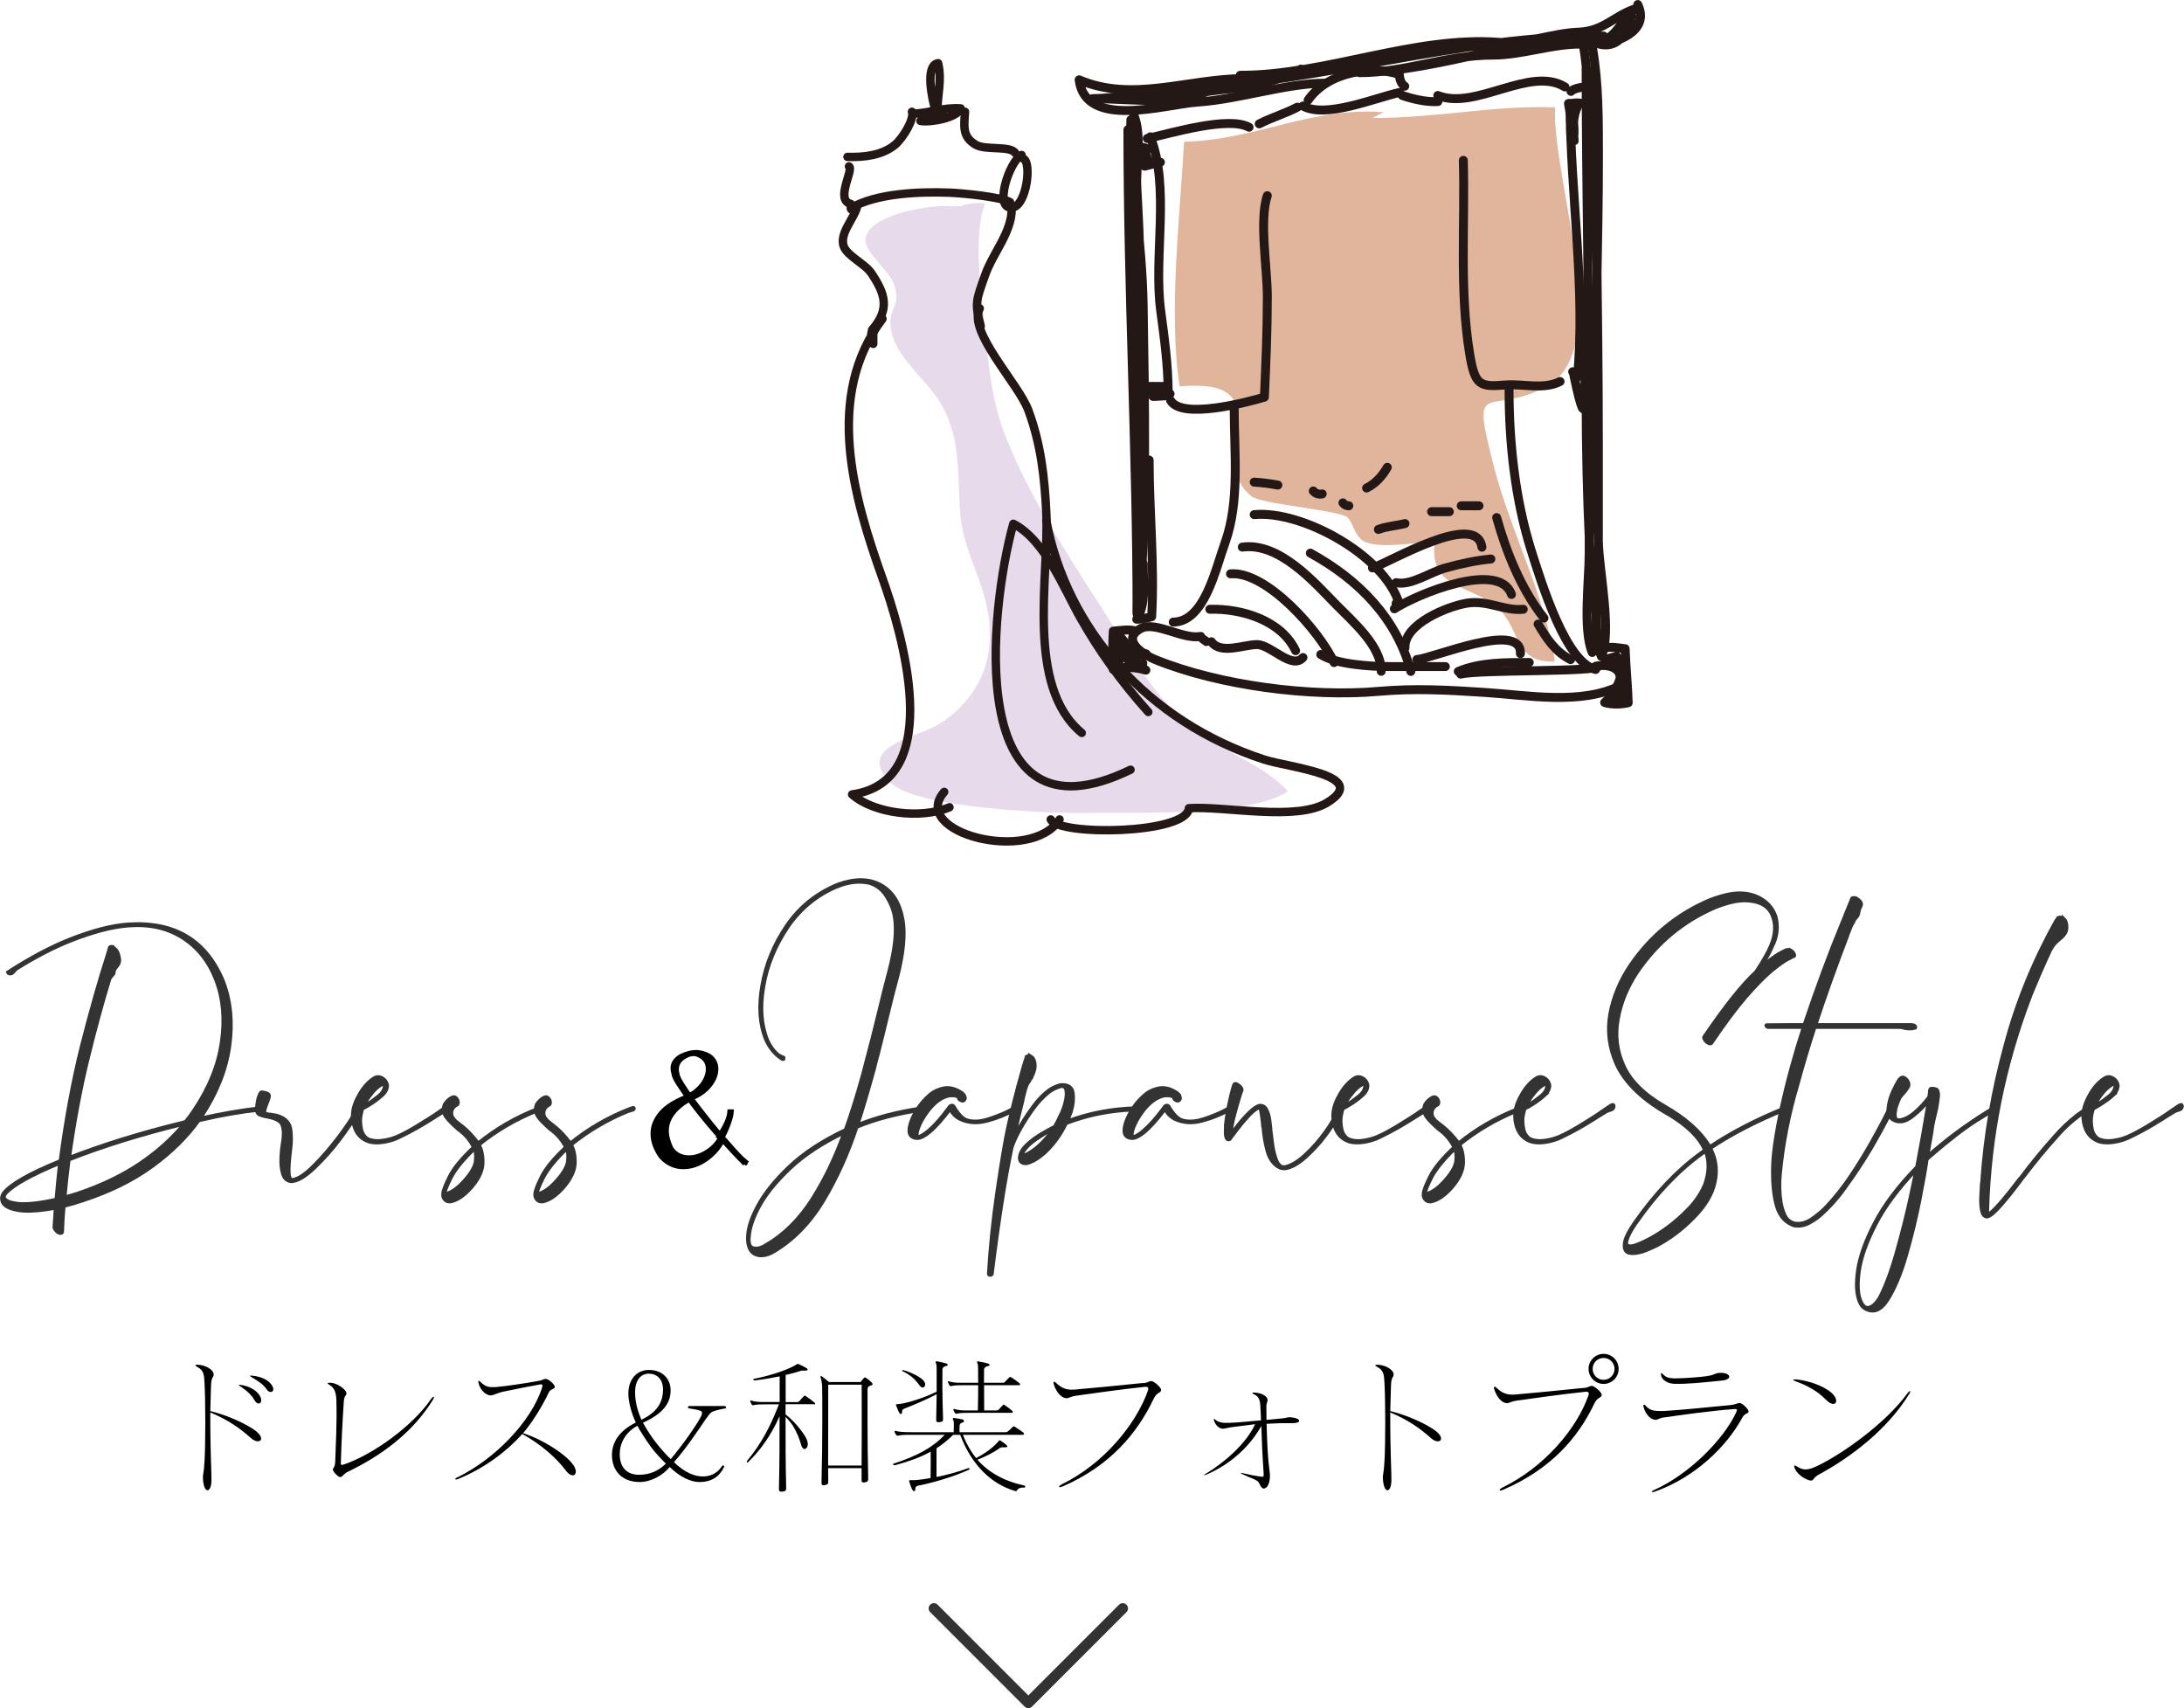 <?xml version="1.0" encoding="UTF-8"?><svg id="_レイヤー_2" xmlns="http://www.w3.org/2000/svg" viewBox="0 0 207.71 162.44"><defs><style>.cls-1,.cls-2{stroke:#333;}.cls-1,.cls-3,.cls-4{fill:none;stroke-linecap:round;stroke-linejoin:round;}.cls-2{fill:#333;stroke-width:.39px;}.cls-5{fill:#e7daeb;}.cls-6{fill:#e1b59b;}.cls-7{stroke:#000;stroke-width:.4px;}.cls-3{stroke-width:.8px;}.cls-3,.cls-4{stroke:#231815;}.cls-4{stroke-width:.85px;}</style></defs><g id="_レイヤー_1-2"><g><path class="cls-5" d="M90.59,19.61c-1.97-.2-8.02,.76-8.28,3.12-.14,1.28,2.33,2.97,2.77,4.47,.59,2.03-.57,2.02-.38,3.85,.3,2.96,3.46,4.91,4.93,7.6,1.68,3.07,1.46,6.27,1.66,9.76,.27,4.81,3.01,7.26,2.84,12.53-.1,3.12-1.87,6.11-4.9,7.97-1.99,1.22-7.86,2.04-4.62,5.45,2.44,2.57,15.6,3.01,18.97,2.95,5.1-.1,14.94,.42,18.91-2.04-2.06-2.41-6.38-3.9-9.02-5.99-2.99-2.37-4.91-5.38-6.89-8.59-3.91-6.35-8.33-12.46-11.01-19.35-1.61-4.14-1.74-9.08-2.24-13.4-.29-2.53-.51-6.32,.35-8.6-.82-.09-1.61-.02-2.31,.28"/><path class="cls-6" d="M131.6,10.67c-6.91-.53-12.22,2.66-18.99,2.81-.39,7.16-1.5,16.33-.42,23.26,10.13-.83,2.15,6.78,6.87,10.48,.87,.68,7.53,1.25,8.92,1.87,.73,.33,.74,2.03,1.93,2.48,1.72,.64,4.62-.06,6.52,.05-.45,4.49,3.33,3.87,5.99,6.18,2.25,1.96,1.48,5.29,5.45,5.1-.8-5.9-4.21-12.4-5.77-18.44-2.27-8.79-.73-4.81,4.81-7.6,6.84-3.45,.71-19.52,.98-26.65-6-.21-10.96,1.01-17.37,1.01"/><g><path class="cls-2" d="M10.6,90.08c.07,0,.16,.04,.24,.11,.14,.11,.23,.22,.28,.33,.08,.14,.14,.34,.19,.61s-.01,.49-.16,.68c-.15,.17-.25,.31-.29,.4-.04,.09-.06,.19-.06,.28,0,.05-.02,.09-.06,.14-.04,.05-.09,.1-.14,.16-.08,.09-.15,.19-.2,.28-.71,2.32-1.41,4.89-2.1,7.71-.69,2.82-1.27,5.94-1.75,9.36,3.25-1.27,6.84-2.38,10.77-3.34,.06-.02,.12-.03,.17-.05,.05-.01,.11-.03,.18-.05,.3-.36,.58-.74,.83-1.13,1.43-2.13,2.3-4.29,2.61-6.49,.32-2.2,.13-4.18-.56-5.95-.68-1.74-1.74-3.07-3.19-3.99-1.45-.92-3.17-1.29-5.15-1.14-1.5,.11-3.31,.58-5.44,1.41-1.63,.64-3.4,1.55-5.28,2.73-.04,.03-.06,.06-.08,.09-.02,.03-.03,.06-.05,.08-.02,.02-.03,.04-.05,.04-.01,0-.03,0-.04,.02,0,.02-.02,.03-.04,.05-.02,.01-.04,.04-.05,.07-.05,.04-.11,.07-.16,.07s-.12,0-.16-.02c-.02,0-.04,0-.05-.02l-.02-.05c2.14-1.38,4.11-2.42,5.91-3.13,2.12-.83,3.94-1.3,5.46-1.41,4.43-.3,7.45,1.51,9.05,5.43,.71,1.87,.9,3.92,.58,6.16-.32,2.24-1.2,4.44-2.63,6.61-.06,.1-.13,.19-.2,.28,2.09-.47,4.04-.81,5.83-1.01h.03s.03,0,.04,.02c0,.01,0,.03,0,.04,0,0-.03,.02-.07,.04-1.82,.19-3.79,.53-5.91,1.03-1.13,1.58-2.6,3.03-4.41,4.35-1.81,1.32-3.99,2.4-6.54,3.24-.65,.22-1.29,.41-1.89,.56-.07,.8-.12,1.62-.15,2.47-.02,.06-.06,.09-.12,.09-.07,0-.15-.02-.25-.07-.09-.08-.16-.16-.23-.24-.06-.08-.1-.16-.1-.23,.05-.63,.09-1.25,.12-1.86-1.23,.23-2.26,.33-3.08,.28-.69-.05-1.24-.2-1.64-.45-.2-.14-.33-.32-.37-.54-.04-.22,0-.43,.14-.63,.65-.85,2.44-1.87,5.36-3.06h.05c.54-4.09,1.22-7.75,2.04-11,.83-3.24,1.65-6.15,2.48-8.72l.18-.61s.06-.07,.14-.06Zm-4.87,20.48c-2.71,1.11-4.45,2.08-5.21,2.89-.2,.25-.23,.46-.07,.61,.15,.16,.37,.27,.64,.33,.28,.06,.51,.1,.7,.12,.93,.06,2.12-.08,3.59-.42,.1-1.21,.22-2.38,.35-3.53Zm.38,3.34c.4-.11,.83-.23,1.27-.37,2.29-.77,4.29-1.73,5.98-2.88,1.69-1.15,3.1-2.43,4.23-3.82l-.2,.05c-3.97,.97-7.6,2.1-10.87,3.38-.15,1.18-.29,2.39-.4,3.64Z"/><path class="cls-2" d="M34.22,105.41s-.02,.07-.05,.13c-.03,.05-.07,.1-.12,.13-.42,.78-1.01,1.67-1.76,2.66-.75,.99-1.55,1.89-2.4,2.7-.85,.81-1.57,1.25-2.16,1.29-.4-.03-.67-.26-.8-.69-.13-.43-.18-.9-.16-1.42,.01-.52,.07-1.08,.17-1.68,.1-.6,.08-1.11-.06-1.53-.14-.42-.65-.69-1.53-.84-.1-.01-.24-.05-.42-.1-.18-.05-.3-.11-.37-.18-.1-.12-.14-.31-.11-.56,.03-.25,.06-.49,.11-.73,.02-.06,.04-.13,.05-.19,.05-.16,.12-.31,.2-.47,.03-.05,.16-.04,.39,.02,.23,.06,.35,.13,.36,.21,.02,.08,0,.19-.05,.33-.05,.14-.11,.29-.17,.46-.07,.16-.12,.32-.17,.48-.04,.16-.05,.28-.04,.37,.01,.09,.07,.14,.15,.15,.15,.03,.31,.06,.48,.07,.17,.03,.35,.06,.53,.09,.72,.2,1.15,.58,1.28,1.13,.12,.55,.13,1.3,0,2.26-.11,.96-.16,1.63-.13,2.02,.02,.39,.11,.63,.26,.71,.54,0,1.23-.42,2.09-1.27,.85-.84,1.66-1.79,2.44-2.81,.77-1.03,1.34-1.88,1.69-2.55,.1-.21,.16-.31,.18-.33,.06,0,.1,.05,.1,.14Z"/><path class="cls-2" d="M36.29,104.17c-.34,.3-.69,.56-1.07,.8-.38,.24-.63,.38-.75,.42l-.02,.02c-.05,.14-.09,.29-.12,.45-.04,.16-.06,.3-.08,.42-.03,.35,0,.71,.08,1.11,.08,.39,.28,.7,.58,.92,.27,.14,.59,.21,.97,.22,.38,0,.84-.07,1.38-.22,.54-.16,1.32-.54,2.33-1.15,1.01-.61,1.79-1.11,2.35-1.51,.12-.08,.26-.17,.43-.29,.17-.12,.28-.19,.34-.22,.06-.03,.11-.05,.14-.05,.05,.02,.07,.06,.06,.12,0,.06-.03,.12-.06,.18-.03,.05-.13,.11-.29,.15-.16,.05-.27,.09-.32,.12-.42,.25-.83,.5-1.21,.75-.96,.61-1.97,1.18-3.03,1.69-.44,.22-.92,.38-1.45,.47-.53,.09-1.01,.09-1.43-.02-.71-.23-1.17-.71-1.39-1.41-.13-.39-.18-.82-.15-1.29,.05-.57,.28-1.19,.69-1.87,.41-.68,.88-1.17,1.4-1.47,.2-.09,.39-.09,.58,0,.3,.14,.49,.38,.55,.7,0,.35-.17,.67-.51,.96Zm-1.07-.09c-.33,.44-.57,.84-.72,1.2,.05-.03,.2-.12,.46-.26,.25-.14,.6-.39,1.04-.74,.44-.35,.64-.73,.61-1.14-.02-.06-.06-.09-.14-.08-.07,0-.15,.03-.21,.06-.36,.2-.7,.52-1.03,.96Z"/><path class="cls-2" d="M45.42,108.68s.04,.06,.05,.09c1.7-1.39,3.61-2.5,5.71-3.31,.05-.01,.14-.05,.28-.09,.02,0,.03,.02,.04,.07,0,.05-.15,.11-.47,.19l-.08,.02c-1.97,.8-3.78,1.87-5.44,3.2,.27,.47,.39,1.06,.37,1.78-.02,.71-.38,1.47-1.07,2.27-.69,.78-1.35,1.23-1.97,1.34h-.12c-.17,0-.31-.07-.42-.21-.11-.14-.16-.3-.14-.47,0-.28,.21-.83,.62-1.65,.41-.82,1.18-1.75,2.31-2.8l-.03-.05c-.34-.67-.83-1.25-1.49-1.71-.24-.22-.45-.41-.63-.59-.18-.17-.36-.37-.53-.61-.22-.36-.25-.73-.1-1.11,.18-.28,.39-.48,.63-.61,.13-.08,.25-.1,.33-.05,.08,.05,.15,.12,.2,.21,.05,.09,.07,.19,.06,.28,0,.09-.05,.16-.12,.19-.05,.02-.09,.04-.13,.07-.18,.14-.3,.31-.35,.51-.05,.2-.03,.39,.05,.58,.07,.11,.14,.21,.21,.29,.08,.09,.12,.13,.12,.13,0,0,.23,.19,.7,.55,.46,.37,.93,.87,1.4,1.49Zm-3.16,4.89h.1c.57-.11,1.19-.54,1.85-1.29,.66-.74,1.01-1.37,1.06-1.9,.05-.53,0-.93-.13-1.2-1.11,1.07-1.87,2-2.28,2.8-.4,.8-.61,1.33-.61,1.6Z"/><path class="cls-2" d="M54.19,108.68s.03,.06,.05,.09c1.7-1.39,3.61-2.5,5.71-3.31,.05-.01,.14-.05,.28-.09,.02,0,.03,.02,.04,.07,0,.05-.15,.11-.47,.19l-.08,.02c-1.97,.8-3.78,1.87-5.44,3.2,.27,.47,.39,1.06,.37,1.78-.03,.71-.39,1.47-1.08,2.27-.69,.78-1.35,1.23-1.97,1.34h-.12c-.17,0-.31-.07-.42-.21s-.16-.3-.14-.47c0-.28,.21-.83,.62-1.65,.41-.82,1.18-1.75,2.31-2.8l-.03-.05c-.34-.67-.83-1.25-1.49-1.71-.24-.22-.45-.41-.63-.59-.18-.17-.36-.37-.53-.61-.22-.36-.25-.73-.1-1.11,.18-.28,.4-.48,.63-.61,.13-.08,.24-.1,.33-.05,.08,.05,.15,.12,.2,.21,.05,.09,.07,.19,.06,.28,0,.09-.05,.16-.11,.19-.05,.02-.09,.04-.13,.07-.18,.14-.3,.31-.35,.51-.05,.2-.03,.39,.05,.58,.07,.11,.14,.21,.21,.29,.08,.09,.12,.13,.12,.13,0,0,.23,.19,.69,.55,.47,.37,.93,.87,1.4,1.49Zm-3.16,4.89h.1c.57-.11,1.19-.54,1.85-1.29,.66-.74,1.01-1.37,1.06-1.9,.05-.53,0-.93-.12-1.2-1.12,1.07-1.87,2-2.28,2.8-.41,.8-.61,1.33-.61,1.6Z"/><path class="cls-7" d="M65.51,104.59c-.74,.45-1.27,.92-1.6,1.4-.33,.48-.5,.99-.5,1.53,0,.5,.14,1.07,.44,1.7,.39,.57,.95,.85,1.68,.85,.56,0,1.12-.17,1.69-.53,.56-.35,.99-.8,1.28-1.35l.23,.3c-.39,.72-.92,1.31-1.6,1.78-.69,.48-1.41,.72-2.15,.72-.81,0-1.52-.33-2.12-.98-.52-.73-.79-1.47-.79-2.2,0-.68,.25-1.32,.76-1.93,.5-.6,1.32-1.13,2.44-1.57l.23,.28Zm5.29,6.13l.15-.22c-.43-.35-1-.94-1.71-1.78-.78-.85-1.51-1.72-2.21-2.63-.75-.93-1.37-1.77-1.86-2.53-.5-.73-.75-1.22-.75-1.45-.04-.13-.06-.27-.06-.4,0-.45,.19-.81,.55-1.08,.35-.26,.72-.4,1.11-.4,.02,0,.05,0,.09,.02h.09c.75,.25,1.13,.72,1.13,1.42,0,.43-.15,.88-.46,1.35-.33,.47-.77,.85-1.31,1.15l.26,.25c.66-.25,1.21-.64,1.66-1.17,.43-.53,.64-1.07,.64-1.6,0-.42-.15-.77-.46-1.08-.31-.28-.78-.46-1.39-.52-.19,0-.42,.02-.67,.07-.27,.07-.52,.16-.76,.27-.25,.12-.45,.28-.61,.48-.17,.2-.26,.44-.26,.72,0,.15,.03,.32,.09,.5,0,.23,.22,.67,.67,1.32,.43,.65,.99,1.42,1.68,2.3,.7,.88,1.44,1.77,2.24,2.65,.79,.9,1.52,1.68,2.18,2.33Zm-2.21-2.4l-.26-.22c.29-.44,.53-.86,.73-1.28,.19-.42,.3-.79,.32-1.12h.21c-.02,.33-.14,.77-.35,1.33-.22,.57-.43,1-.64,1.3Z"/><path class="cls-2" d="M79.7,84.24c-1.99,.83-3.59,2.13-4.8,3.9-1.21,1.8-1.99,3.7-2.32,5.69-.34,1.97-.21,3.67,.38,5.1,.27,.61,.64,1.11,1.11,1.48,.02,.01,.03,.02,.04,.02h.04c.05,.02,.1,.05,.15,.09,.02,.02,.04,.02,.05,.02,.01,0,.03,0,.05,.02h.05s.03,0,.05,.02c0,.03,0,.06-.01,.07,0,.02-.01,.03-.01,.05-.02,.01-.03,.01-.05,0-.68-.42-1.19-1.03-1.54-1.81-.61-1.44-.73-3.16-.38-5.15,.34-1.99,1.11-3.89,2.33-5.69,1.21-1.77,2.82-3.07,4.83-3.9,1.6-.59,2.96-.58,4.08,.03,1.12,.61,1.82,1.73,2.09,3.36,.22,1.33,.05,3.1-.51,5.29-.3,1.11-.62,2.34-.94,3.69-.27,1.13-.57,2.36-.91,3.69-.14,.47-.26,.96-.38,1.46-.52,1.91-1.05,3.7-1.59,5.36,1.8-.74,3.87-1.28,6.19-1.62,.04,0,.05,.02,.06,.05,0,.03,0,.05-.01,.05-2.36,.34-4.46,.89-6.29,1.64-.85,2.57-1.91,4.91-3.19,7.04-1.28,2.12-2.86,3.73-4.73,4.83-.34,.19-.64,.3-.91,.33-.34,.05-.64,0-.91-.16-.44-.3-.62-.88-.56-1.74,.05-.75,.35-1.65,.91-2.7,.64-1.22,1.65-2.48,3.02-3.78,1.37-1.3,3.16-2.47,5.35-3.5,.55-1.54,1.07-3.19,1.56-4.96,.09-.28,.16-.57,.23-.85,.56-2.1,1.04-3.98,1.44-5.64,.32-1.35,.63-2.58,.93-3.69,.56-2.15,.73-3.86,.51-5.15-.1-.64-.36-1.29-.77-1.95-.41-.66-.97-1.09-1.66-1.29-.94-.2-1.94-.1-2.98,.31Zm-6.85,34.2c1.74-1.02,3.21-2.48,4.43-4.4,1.21-1.91,2.23-4.04,3.06-6.39-2.14,1.02-3.89,2.17-5.25,3.46-1.36,1.29-2.36,2.54-3,3.76-.54,1.05-.83,1.95-.88,2.7-.05,.33-.03,.61,.07,.86,.1,.24,.36,.35,.76,.32,.24-.03,.51-.13,.81-.31Z"/><path class="cls-2" d="M91.68,104.23c.07,.09,.09,.18,.05,.29-.04,.06-.08,.11-.13,.13-.05,.02-.12,.01-.2-.04-.02,0-.04-.01-.08-.04-.04-.02-.06-.05-.08-.08-.02-.02-.03-.03-.03-.05v-.05s0-.03-.02-.05c-.02-.01-.03-.03-.05-.05-.03-.03-.08-.06-.14-.07-.06-.02-.1-.03-.14-.05-.22-.03-.43-.03-.63,0-.35,.08-.7,.24-1.04,.49-.32,.24-.61,.53-.88,.87-.37,.47-.66,.94-.87,1.4-.21,.46-.3,.83-.27,1.09,.02,.09,.05,.14,.1,.14s.12-.02,.2-.05c.24-.09,.51-.28,.84-.54,.59-.5,1.24-1.23,1.94-2.19,.02-.03,.04-.05,.05-.05,0-.03,0-.05,.03-.06,.02,0,.03-.03,.05-.06,.05-.03,.11-.05,.17-.05,.06,0,.11,.04,.16,.12,.07,.14,.2,.34,.4,.6,.2,.26,.41,.45,.63,.58,.25,.14,.6,.21,1.05,.21s1-.12,1.67-.37c.67-.24,1.19-.46,1.56-.66,.37-.2,.57-.3,.61-.32,.04-.01,.06-.02,.08-.02,.03,0,.06,.02,.08,.07,.01,.05-.08,.1-.28,.16-.02,0-.08,.03-.2,.07-.69,.39-1.5,.71-2.43,.96-.93,.25-1.78,.2-2.55-.16-.44-.22-.76-.55-.96-.99-.73,.97-1.38,1.71-1.97,2.21-.47,.39-.86,.59-1.16,.59-.16,0-.32-.04-.46-.12-.13-.08-.22-.2-.25-.35-.07-.3,0-.71,.21-1.24,.21-.52,.52-1.04,.92-1.56,.29-.34,.6-.65,.93-.92,.36-.25,.73-.41,1.11-.49,.56-.13,1.14,.02,1.75,.42,.08,.06,.16,.14,.22,.22Z"/><path class="cls-2" d="M97.96,100.45c.08,.05,.16,.11,.25,.19,.06,.11,.11,.22,.14,.32,.03,.1,.04,.21,.04,.32v.14c0,.13-.02,.27-.07,.42-.05,.16-.11,.31-.18,.45,0,.02,0,.04-.02,.07-.02,.05-.04,.08-.05,.11-.02,.03-.03,.05-.05,.08-.04,.03-.07,.08-.1,.14-.04,.09-.08,.17-.13,.23-.07,.06-.13,.17-.18,.31-.14,.38-.24,.77-.33,1.17-.03,.12-.06,.24-.07,.35-.27,1.03-.51,2.07-.73,3.1-.05,.23-.1,.48-.15,.73,.44-1.06,1.11-2.19,2-3.38,.3-.43,.67-.83,1.11-1.22,.44-.39,.92-.65,1.46-.78,.67-.03,1.04,.22,1.11,.75,.07,.53,.02,1.08-.15,1.65l-.03,.12c-.07,.17-.13,.33-.18,.47-.07,.16-.13,.32-.2,.49,2.12-.8,4.32-1.22,6.6-1.27h.16s.08,0,.11,.01c.04,0,.05,.02,.05,.04,0,.03-.04,.05-.11,.05s-.14,0-.19-.03h-.1c-.08,0-.17,0-.25,.03-2.19,.08-4.31,.51-6.35,1.29-.42,.89-.97,1.71-1.67,2.45-.42,.44-.87,.8-1.36,1.08-.25,.12-.46,.21-.63,.26-.08,.02-.18,.02-.28,.01-.1,0-.19-.04-.28-.11-.07-.06-.11-.14-.13-.25-.02-.1-.02-.19,0-.27,.07-.39,.31-.77,.72-1.14,.41-.37,.85-.69,1.31-.96,.46-.27,.82-.47,1.08-.6,.03-.02,.07-.03,.1-.05,.03-.01,.07-.03,.1-.05,.18-.31,.35-.63,.48-.94l.07-.14c.07-.13,.13-.25,.18-.38,.36-.92,.47-1.62,.36-2.09-.07-.25-.23-.37-.48-.35-.54,.13-1.03,.39-1.46,.78-.43,.39-.81,.8-1.12,1.22-.49,.66-.93,1.33-1.32,2.02-.39,.69-.66,1.29-.84,1.81-.64,3.04-1.27,7.06-1.89,12.06-.02,.03-.05,.05-.09,.06-.04,0-.08,0-.11,0-.04-.02-.05-.04-.05-.07,.14-2.49,.41-5.13,.82-7.92,.41-2.79,.74-4.72,.97-5.8,.4-1.85,.87-3.69,1.39-5.52,.09-.33,.18-.65,.28-.96,.02-.08,.04-.16,.08-.23,.02-.06,.03-.13,.05-.21,.12-.06,.22-.07,.31-.03Zm-.79,9.49s.06,.03,.1,.02c.04,0,.07-.02,.09-.04,.01-.02,.03-.03,.05-.03,.12-.03,.26-.09,.43-.19,.47-.27,.92-.62,1.34-1.06,.4-.42,.77-.88,1.11-1.39l-.05,.02c-.44,.22-1,.56-1.7,1.03-.69,.47-1.14,.95-1.37,1.43-.03,.09-.04,.15,0,.18Z"/><path class="cls-2" d="M112.14,104.23c.06,.09,.08,.18,.05,.29-.04,.06-.08,.11-.13,.13-.05,.02-.12,.01-.2-.04-.01,0-.04-.01-.07-.04-.04-.02-.06-.05-.08-.08-.02-.02-.03-.03-.03-.05v-.05s0-.03-.03-.05c-.01-.01-.03-.03-.05-.05-.03-.03-.08-.06-.14-.07-.06-.02-.11-.03-.14-.05-.22-.03-.43-.03-.63,0-.36,.08-.7,.24-1.04,.49-.32,.24-.62,.53-.89,.87-.37,.47-.66,.94-.87,1.4-.21,.46-.3,.83-.27,1.09,.02,.09,.05,.14,.1,.14s.12-.02,.2-.05c.24-.09,.52-.28,.83-.54,.59-.5,1.24-1.23,1.95-2.19,.02-.03,.03-.05,.05-.05,0-.03,0-.05,.03-.06,.02,0,.04-.03,.05-.06,.05-.03,.11-.05,.16-.05s.12,.04,.17,.12c.06,.14,.2,.34,.4,.6,.2,.26,.41,.45,.63,.58,.25,.14,.6,.21,1.05,.21s1-.12,1.67-.37c.66-.24,1.18-.46,1.55-.66,.37-.2,.57-.3,.61-.32,.03-.01,.06-.02,.08-.02,.04,0,.06,.02,.08,.07,.02,.05-.08,.1-.28,.16-.02,0-.09,.03-.2,.07-.69,.39-1.5,.71-2.43,.96-.93,.25-1.78,.2-2.55-.16-.44-.22-.76-.55-.96-.99-.73,.97-1.38,1.71-1.97,2.21-.47,.39-.86,.59-1.16,.59-.17,0-.32-.04-.45-.12-.13-.08-.22-.2-.25-.35-.07-.3,0-.71,.21-1.24,.21-.52,.52-1.04,.92-1.56,.29-.34,.6-.65,.94-.92,.35-.25,.72-.41,1.11-.49,.56-.13,1.14,.02,1.75,.42,.08,.06,.16,.14,.23,.22Z"/><path class="cls-2" d="M116.6,107.02c.07-.7,.19-1.43,.36-2.19,.16-.76,.31-1.32,.44-1.68,.02-.05,.06-.06,.14-.05,.08,.02,.15,.06,.24,.14,.1,.06,.18,.14,.23,.22,.05,.09,.07,.15,.05,.2v.03c-.04,.06-.12,.31-.25,.75-.13,.44-.29,.98-.46,1.63-.17,.65-.29,1.31-.38,1.99,.17-.24,.42-.57,.77-1.01,.34-.44,.71-.85,1.09-1.22,.38-.38,.7-.6,.97-.66,.29-.01,.5,.11,.63,.39,.14,.27,.23,.59,.28,.94,.05,.35,.08,.63,.1,.84v.14c0,.06,0,.13,.03,.21,.03,.28,.08,.65,.14,1.09,.06,.45,.15,.88,.28,1.28,.12,.41,.29,.69,.49,.85,.05,.05,.13,.08,.23,.09,.1,.02,.19,.02,.28,0,.57-.13,1.21-.51,1.91-1.16,.7-.65,1.33-1.37,1.89-2.15,.57-.78,.93-1.42,1.1-1.93,.04-.11,.09-.29,.15-.54,0-.03,0-.05,.03-.05,.01,0,.03,0,.04,.03,0,.01,.02,.03,.04,.05,.08,.11,0,.4-.28,.87-.17,.47-.53,1.08-1.1,1.83-.56,.75-1.19,1.44-1.88,2.06-.69,.62-1.32,.97-1.87,1.07-.08,.02-.18,.02-.29,0-.11,0-.2-.03-.26-.06-.57-.27-.96-.79-1.18-1.57-.21-.78-.33-1.5-.37-2.14-.02-.08-.03-.16-.05-.23,0-.06,0-.14-.02-.24-.02-.2-.04-.42-.08-.67-.03-.24-.07-.45-.11-.63-.05-.18-.09-.27-.14-.27-.3,.11-.66,.38-1.06,.81-.4,.43-.77,.87-1.1,1.31-.33,.44-.55,.74-.67,.89-.02,.05-.05,.07-.1,.06-.05,0-.09-.02-.12-.03-.15-.16-.19-.58-.12-1.28Z"/><path class="cls-2" d="M129.53,104.17c-.34,.3-.69,.56-1.07,.8-.38,.24-.63,.38-.75,.42l-.02,.02c-.05,.14-.09,.29-.12,.45-.04,.16-.06,.3-.08,.42-.03,.35,0,.71,.08,1.11,.08,.39,.28,.7,.58,.92,.27,.14,.59,.21,.97,.22,.38,0,.84-.07,1.38-.22,.54-.16,1.32-.54,2.33-1.15,1.01-.61,1.79-1.11,2.35-1.51,.12-.08,.26-.17,.43-.29,.17-.12,.28-.19,.34-.22,.06-.03,.11-.05,.14-.05,.05,.02,.07,.06,.06,.12,0,.06-.03,.12-.06,.18-.03,.05-.13,.11-.29,.15-.16,.05-.27,.09-.32,.12-.42,.25-.82,.5-1.21,.75-.96,.61-1.97,1.18-3.03,1.69-.44,.22-.92,.38-1.45,.47-.53,.09-1.01,.09-1.43-.02-.71-.23-1.17-.71-1.39-1.41-.13-.39-.18-.82-.15-1.29,.05-.57,.28-1.19,.69-1.87,.41-.68,.88-1.17,1.4-1.47,.2-.09,.39-.09,.58,0,.3,.14,.49,.38,.55,.7,0,.35-.17,.67-.51,.96Zm-1.07-.09c-.33,.44-.57,.84-.72,1.2,.05-.03,.2-.12,.46-.26,.25-.14,.6-.39,1.04-.74,.44-.35,.64-.73,.61-1.14-.02-.06-.06-.09-.14-.08-.07,0-.15,.03-.21,.06-.36,.2-.7,.52-1.02,.96Z"/><path class="cls-2" d="M138.66,108.68s.03,.06,.05,.09c1.7-1.39,3.61-2.5,5.71-3.31,.05-.01,.14-.05,.28-.09,.02,0,.03,.02,.04,.07,0,.05-.15,.11-.47,.19l-.08,.02c-1.97,.8-3.78,1.87-5.43,3.2,.27,.47,.39,1.06,.37,1.78-.03,.71-.38,1.47-1.07,2.27-.69,.78-1.35,1.23-1.97,1.34h-.12c-.17,0-.31-.07-.42-.21-.11-.14-.16-.3-.14-.47,0-.28,.21-.83,.62-1.65,.41-.82,1.18-1.75,2.31-2.8l-.03-.05c-.34-.67-.83-1.25-1.49-1.71-.24-.22-.45-.41-.63-.59-.18-.17-.36-.37-.53-.61-.22-.36-.25-.73-.1-1.11,.18-.28,.39-.48,.63-.61,.13-.08,.25-.1,.33-.05,.08,.05,.15,.12,.2,.21,.05,.09,.07,.19,.06,.28,0,.09-.05,.16-.12,.19-.05,.02-.09,.04-.13,.07-.19,.14-.3,.31-.36,.51-.05,.2-.03,.39,.05,.58,.07,.11,.14,.21,.21,.29,.08,.09,.12,.13,.12,.13,0,0,.23,.19,.7,.55,.46,.37,.93,.87,1.41,1.49Zm-3.16,4.89h.1c.57-.11,1.19-.54,1.85-1.29,.66-.74,1.01-1.37,1.06-1.9,.05-.53,0-.93-.13-1.2-1.11,1.07-1.87,2-2.28,2.8-.4,.8-.61,1.33-.61,1.6Z"/><path class="cls-2" d="M146.84,104.17c-.34,.3-.69,.56-1.07,.8-.38,.24-.63,.38-.75,.42l-.03,.02c-.05,.14-.09,.29-.12,.45-.04,.16-.06,.3-.08,.42-.03,.35,0,.71,.08,1.11,.08,.39,.28,.7,.58,.92,.27,.14,.59,.21,.97,.22,.38,0,.84-.07,1.38-.22,.54-.16,1.31-.54,2.33-1.15,1.01-.61,1.79-1.11,2.35-1.51,.12-.08,.26-.17,.43-.29,.17-.12,.28-.19,.34-.22,.06-.03,.11-.05,.14-.05,.05,.02,.07,.06,.06,.12,0,.06-.03,.12-.06,.18-.03,.05-.13,.11-.29,.15-.16,.05-.26,.09-.32,.12-.42,.25-.82,.5-1.21,.75-.96,.61-1.97,1.18-3.03,1.69-.44,.22-.92,.38-1.45,.47-.53,.09-1.01,.09-1.43-.02-.71-.23-1.17-.71-1.39-1.41-.13-.39-.18-.82-.15-1.29,.05-.57,.28-1.19,.69-1.87,.41-.68,.88-1.17,1.4-1.47,.2-.09,.4-.09,.58,0,.3,.14,.49,.38,.55,.7,0,.35-.17,.67-.51,.96Zm-1.07-.09c-.33,.44-.57,.84-.72,1.2,.05-.03,.2-.12,.46-.26,.25-.14,.6-.39,1.04-.74,.44-.35,.64-.73,.61-1.14-.02-.06-.06-.09-.14-.08-.08,0-.15,.03-.21,.06-.36,.2-.7,.52-1.03,.96Z"/><path class="cls-2" d="M170.23,90.37c.09,.05,.18,.11,.26,.19,.07,.09,.11,.18,.13,.25,.02,.07,0,.11-.08,.13,0-.01-.18,.07-.53,.25-.35,.18-.86,.55-1.53,1.09-.66,.55-1.48,1.38-2.44,2.48-.96,1.11-2.05,2.57-3.29,4.41-.04,.05-.09,.06-.17,.04-.07-.02-.16-.08-.26-.15-.08-.08-.15-.16-.19-.24-.05-.08-.06-.14-.04-.19,2.01-2.95,3.65-5.01,4.93-6.18,.67-1,1.14-1.83,1.42-2.49,.47-1.11,.51-2.11,.12-2.99-.4-.88-1.26-1.33-2.59-1.36-.74-.01-1.68,.2-2.81,.64-3.05,1.3-5.54,3.35-7.46,6.16-.96,1.44-1.58,2.94-1.85,4.49-.29,1.54-.11,3.02,.53,4.44,.64,1.44,1.92,2.73,3.85,3.85,1.99,1.13,3.4,2.37,4.25,3.71,.03,.08,.08,.15,.12,.21,2.05-1.38,4.44-2.62,7.15-3.71,.03-.01,.06-.01,.08,.01,.02,.02,0,.05-.03,.06-2.71,1.1-5.11,2.33-7.18,3.71,.67,1.24,.74,2.59,.2,4.04-.29,.72-.74,1.43-1.37,2.14-1.06,1.16-2.22,2.11-3.49,2.84-.3,.19-.75,.4-1.35,.65-.6,.25-1.12,.34-1.57,.29-.45-.05-.6-.41-.47-1.08,.09-.41,.39-1,.94-1.79,1.94-2.77,4.04-4.98,6.29-6.6,.12-.09,.25-.19,.38-.28-.08-.2-.19-.4-.3-.59-.67-1.1-1.88-2.13-3.61-3.1-2.24-1.33-3.75-2.85-4.53-4.56-.67-1.54-.87-3.11-.58-4.72,.29-1.58,.92-3.11,1.9-4.58,1.92-2.82,4.43-4.89,7.53-6.21,1.16-.45,2.12-.67,2.88-.66,.79,0,1.5,.2,2.11,.59,.62,.39,1.04,.94,1.28,1.65,.24,.96,.12,1.89-.35,2.8-.25,.6-.66,1.32-1.22,2.19,.85-.75,1.5-1.25,1.96-1.5,.46-.25,.71-.37,.74-.35,.05-.01,.12,0,.22,.05Zm-8.36,19.3c-2.26,1.63-4.36,3.83-6.29,6.6-.37,.53-.63,.98-.78,1.34-.19,.47-.2,.76-.03,.86s.42,.09,.77-.02c.34-.12,.69-.27,1.04-.45s.61-.32,.79-.43c1.25-.74,2.4-1.68,3.46-2.82,.61-.69,1.05-1.39,1.34-2.09,.42-1.19,.44-2.27,.05-3.24-.12,.09-.23,.18-.35,.26Z"/><path class="cls-2" d="M176.57,85.48c.13,.08,.23,.16,.31,.26,.09,.11,.12,.21,.1,.29-.02,.09-.05,.18-.1,.27-.05,.1-.09,.2-.12,.31,0,.06,0,.11-.02,.14-.02,.11-.04,.2-.08,.28-.04,.08-.1,.16-.2,.26-.05,.05-.08,.09-.1,.13-.02,.04-.04,.08-.07,.13-.01,.06-.06,.15-.13,.26-.07,.09-.14,.24-.21,.42-.07,.19-.15,.37-.21,.54-.04,.08-.06,.16-.08,.24-1.08,2.8-2.09,5.63-3.03,8.48h9c.08,0,.18,0,.29,.02,.11,.02,.18,.06,.21,.14,.02,.03,.02,.05,0,.07-.02,.01-.05,.02-.1,.02-.15,.03-.26,.05-.33,.05h-.17c-.05,0-.18-.01-.38-.05l-.28-.07c-.15-.02-.3-.02-.46-.02h-7.84c-.59,1.82-1.14,3.65-1.64,5.5-.84,2.82-1.4,5.66-1.67,8.53-.08,.91-.06,1.8,.08,2.68,.07,.41,.19,.81,.37,1.21,.18,.4,.49,.66,.92,.79,.59,.11,1.17-.04,1.74-.44,.57-.4,1.04-.8,1.41-1.21,.79-.85,1.51-1.75,2.15-2.7,.94-1.39,1.81-2.83,2.6-4.3,.44-.8,.86-1.6,1.26-2.42,0-.02,.01-.04,.04-.08,.02-.04,.11-.04,.24,.01,.07,.13-.05,.36-.35,.7-.56,1.08-1.15,2.15-1.77,3.22-.78,1.31-1.62,2.59-2.53,3.83-.66,.94-1.42,1.79-2.28,2.56-.34,.3-.73,.55-1.16,.78-.44,.22-.88,.29-1.34,.21-.79-.27-1.33-.85-1.61-1.75-.28-.9-.41-2.07-.4-3.49,0-1.43,.29-3.41,.84-5.96,.56-2.55,1.26-5.1,2.1-7.67h-3.42s-.04,0-.06-.02c-.03-.02-.05-.03-.06-.05-.02-.03-.03-.05-.03-.06,0,0,0-.01,.03-.01,1.57-.02,2.76-.02,3.59-.02,1.2-3.56,2.39-6.78,3.59-9.68,.12-.28,.24-.57,.35-.87,.2-.5,.4-1,.61-1.5,.13-.05,.27-.03,.39,.05Z"/><path class="cls-2" d="M184.1,103.59c.11,.06,.17,.16,.19,.32,.04,.14,.02,.4-.04,.79-.06,.38-.1,.61-.11,.69-.23,.97-.36,1.54-.38,1.69-.03,.23-.07,.47-.1,.71-.13,.75-.27,1.5-.4,2.26,1.81-1.62,3.75-3.06,5.84-4.35,.05-.03,.09-.05,.13-.07,.12-.08,.23-.15,.35-.21,.05-.03,.1-.06,.15-.09,.01-.02,.03-.02,.05-.02,.02,0,.04,.01,.07,.05,.04,.06-.04,.12-.22,.17-.04,0-.61,.35-1.72,1.04-1.11,.7-2.58,1.83-4.4,3.4l-.28,.26c-.02,.06-.04,.17-.05,.33-.1,.7-.32,1.89-.64,3.56-.33,1.67-.75,3.4-1.26,5.19-.51,1.78-1.11,3.21-1.77,4.26-.67,1.06-1.4,1.32-2.21,.79-.25-.19-.44-.52-.55-.99-.17-.64-.18-1.5-.03-2.56,.19-1.3,.72-2.8,1.61-4.5,.88-1.7,2.22-3.48,4.01-5.32,.37-1.94,.72-3.88,1.04-5.83,.04-.2,.07-.42,.1-.63-.47,.61-1.03,1.17-1.69,1.67-.66,.5-1.26,.57-1.82,.21-.29-.27-.4-.64-.34-1.13,.06-.48,.2-.97,.42-1.46,.22-.48,.42-.86,.61-1.13,.12-.16,.23-.22,.34-.2,.11,.03,.22,.11,.34,.25,.17,.22,.2,.43,.09,.63-.11,.2-.26,.4-.44,.59-.13,.14-.24,.28-.33,.4-.17,.35-.3,.7-.41,1.06v.07c-.05,.22-.07,.41-.07,.56,.02,.19,.05,.32,.12,.39,.06,.07,.18,.11,.36,.11,.46-.05,.94-.29,1.46-.73,.51-.44,.97-.93,1.37-1.48,.02-.1,.04-.19,.05-.28,0-.06,0-.12,.02-.19v-.14c.02-.09,.04-.15,.06-.16,.02-.02,.09-.02,.19-.02s.21,.03,.32,.08Zm-5.74,12.82c-.87,1.68-1.39,3.16-1.58,4.44-.15,1.07-.14,1.92,.03,2.56,.12,.39,.27,.67,.46,.85,.22,.17,.46,.18,.74,.02,.28-.16,.54-.45,.79-.87,.57-1.1,1.12-2.57,1.64-4.43,.52-1.86,.95-3.57,1.29-5.14,.34-1.57,.52-2.47,.56-2.7-1.76,1.83-3.06,3.59-3.93,5.27Z"/><path class="cls-2" d="M196.27,87.41c.17,.16,.25,.42,.25,.79s-.19,.7-.56,1c-.37,.3-.61,.54-.73,.72-.12,.18-.21,.33-.28,.46-.08,.19-.16,.38-.25,.56-.04,.06-.07,.13-.1,.21-.49,1.07-.95,2.14-1.39,3.22-.04,.11-.08,.21-.13,.31,0,.03,0,.06-.03,.09-2.51,6.57-3.87,13.34-4.07,20.31,0,.14,.01,.24,.04,.29,.03,.05,.06,.08,.1,.08,.04,0,.09,0,.14-.02,.64-.53,1.58-1.63,2.83-3.29,.02-.03,.04-.05,.08-.07,1.01-1.35,2.08-2.66,3.21-3.92,.66-.77,1.39-1.46,2.2-2.09,.44-.33,.85-.58,1.21-.75h.08s.04,0,.05,.02c0,.08-.06,.14-.19,.19-.13,.04-.29,.12-.5,.21-.99,.66-1.89,1.45-2.68,2.38-1.06,1.17-2.07,2.4-3.03,3.67-.02,.02-.03,.03-.05,.05-.1,.14-.2,.27-.3,.4-.74,.99-1.39,1.8-1.96,2.44-.56,.64-.98,.98-1.25,1.01-.24-.02-.39-.22-.46-.62-.07-.4-.09-.85-.06-1.34,.03-.49,.04-.88,.06-1.16,.02-.09,.03-.16,.03-.19,.3-4.36,1.04-8.65,2.2-12.88,1.09-4.13,2.71-8.1,4.83-11.89,.02,0,.03,0,.03-.02,.07-.09,.13-.19,.17-.28,.17-.07,.34-.02,.51,.14Z"/><path class="cls-2" d="M200.9,104.17c-.34,.3-.7,.56-1.08,.8-.38,.24-.63,.38-.74,.42l-.02,.02c-.05,.14-.09,.29-.13,.45-.03,.16-.06,.3-.07,.42-.04,.35,0,.71,.07,1.11,.08,.39,.28,.7,.58,.92,.27,.14,.6,.21,.97,.22,.38,0,.84-.07,1.37-.22,.54-.16,1.31-.54,2.33-1.15,1.01-.61,1.8-1.11,2.35-1.51,.12-.08,.26-.17,.43-.29,.17-.12,.28-.19,.34-.22,.06-.03,.1-.05,.13-.05,.05,.02,.07,.06,.07,.12,0,.06-.03,.12-.07,.18-.03,.05-.13,.11-.29,.15-.16,.05-.27,.09-.32,.12-.42,.25-.83,.5-1.21,.75-.96,.61-1.97,1.18-3.03,1.69-.44,.22-.92,.38-1.45,.47-.53,.09-1.01,.09-1.43-.02-.71-.23-1.17-.71-1.39-1.41-.13-.39-.19-.82-.15-1.29,.05-.57,.29-1.19,.69-1.87,.41-.68,.88-1.17,1.41-1.47,.2-.09,.4-.09,.58,0,.3,.14,.49,.38,.55,.7,0,.35-.17,.67-.5,.96Zm-1.08-.09c-.33,.44-.56,.84-.72,1.2,.05-.03,.2-.12,.45-.26,.25-.14,.6-.39,1.04-.74,.44-.35,.64-.73,.61-1.14-.02-.06-.06-.09-.14-.08-.08,0-.15,.03-.21,.06-.35,.2-.7,.52-1.03,.96Z"/></g><g><path d="M19.3,140.62c-.03-.42,.08-.35,.15-1.64,.1-1.72,.1-5.67,0-7.47-.04-.77-.07-1.18-.66-1.5-.31-.17-.28-.24,.07-.22,.74,.04,1.46,.49,1.46,.92,0,.31-.22,.18-.25,1.02-.01,.6-.06,1.86-.07,2.46,1.68,.41,3.38,1.22,4.19,1.79,1.23,.87,.46,1.49-.32,.78-1.04-.92-2.13-1.71-3.87-2.44-.01,3.8,.13,5.81,.11,6.46-.01,1.22-.73,1.36-.81-.18Zm5.39-7.91c.43,.67-.13,1.09-.5,.43-.25-.45-.69-.88-1.33-1.3-.2-.13-.22-.18,.07-.13,.78,.11,1.44,.5,1.76,.99Zm1.09-1.08c.55,.69-.1,1.01-.43,.48-.28-.43-.8-.77-1.43-1.15-.22-.14-.2-.15,.03-.14,.88,.08,1.5,.39,1.83,.81Z"/><path d="M32.95,132.45c.03,.32-.2,.18-.25,.79-.14,2.1-.24,4.17-.28,5.78-.03,.29,.01,.35,.29,.25,2.83-.97,6.57-3.71,8.26-6.19,.27-.38,.42-.29,.18,.08-1.89,3.04-4.78,5.22-8.08,6.81-.38,.18-.5,.49-.71,.5-.2,.01-.67-.49-.7-.7-.03-.18,.2-.14,.22-.77,.04-1.18,.18-3.73,.11-5.88-.03-.78-.24-1.16-.63-1.4-.28-.17-.27-.22,.04-.22,.66-.01,1.51,.66,1.54,.95Z"/><path d="M43.53,140.48c3.5-1.71,7-5.27,8.03-8.53,.07-.22,.03-.34-.2-.29-.62,.11-2.46,.46-3.57,.7-.46,.1-.85,.35-1.16,.34-.34-.01-.95-.41-1.13-1.21-.04-.2,.03-.24,.18-.08,.48,.46,.78,.56,1.55,.49,.88-.07,2.73-.35,3.89-.56,.53-.08,.56-.21,.77-.21,.32,0,.91,.59,.88,.78-.03,.2-.42,.17-.57,.5-.55,1.16-1.43,2.67-2.45,3.88,2.1,.69,4.41,2.26,4.89,3.22,.38,.77-.21,1.16-.84,.32-.91-1.22-2.42-2.52-4.13-3.46-1.36,1.54-3.53,3.24-6.08,4.27-.32,.14-.43,.01-.06-.17Z"/><path d="M68.9,133.95c-.67,.13-1.09,.25-1.23,.35-.14,.1-.32,.32-.56,.67-.7,1.04-1.85,2.76-3.01,4.08,1.06,1.04,2.02,1.36,2.75,1.36,.98,0,1.53-.53,1.83-1.01,.06-.1,.24-.01,.18,.11-.36,.78-1.05,1.43-2.34,1.43-.81,0-1.82-.45-2.83-1.43-.62,.78-1.78,1.43-2.84,1.43-1.68,0-2.65-1.05-2.65-2.58,0-1.2,.7-2.3,2.27-3.08-.42-.87-.71-1.99-.71-2.75,0-1.32,.76-2.25,1.96-2.25,1.29,0,2.06,.85,2.06,1.95,0,1.23-.76,2.23-2.63,3.07,.25,.45,.64,1.11,1.15,1.78,.59,.76,1.15,1.37,1.49,1.68,1.13-1.33,2.42-3.19,2.84-3.98,.13-.24,.17-.39,.11-.52-.06-.12-.46-.21-1.2-.32-.08-.01-.11-.06-.11-.12s.04-.11,.13-.11h3.36c.08,0,.13,.07,.13,.13,0,.04-.03,.11-.13,.13Zm-7.06,3.56c-.5-.7-1.05-1.58-1.22-1.92-1.18,.64-1.68,1.7-1.68,2.7,0,1.26,.67,1.96,1.85,1.96,1.07,0,1.89-.42,2.54-1.06-.48-.48-.95-.95-1.49-1.68Zm-.1-6.88c-.84,0-1.34,.67-1.34,1.77,0,1.01,.29,1.89,.6,2.62,1.32-.64,2.06-1.49,2.06-2.91,0-.84-.5-1.47-1.32-1.47Z"/><path d="M77.4,133.54h-2.69v.97c.41,.32,1.01,.85,1.72,1.86,.59,.83,.41,1.3,.17,1.41-.15,.07-.32-.03-.43-.45-.17-.59-.34-.97-.62-1.5-.22-.42-.55-.79-.84-1.09,0,2.16,0,4.64,.06,6.77,0,.22-.06,.31-.34,.34-.31,.03-.35-.06-.35-.28,.06-2.23,.06-4.72,.06-6.89-.83,1.88-1.9,3.32-2.98,4.36-.11,.11-.2-.01-.08-.15,1.3-1.57,2.16-3.17,3-5.34h-1.25c-.48,0-.88,.01-1.13,.07-.08,.03-.14,.03-.18-.03-.07-.08-.11-.2-.17-.31-.04-.08,.04-.11,.13-.08,.28,.11,.71,.13,1.13,.13h1.54v-2.44c-.71,.14-1.51,.29-2.31,.38-.22,.03-.27-.13-.1-.15,1.7-.34,3.33-.91,4.06-1.39,.03-.01,.07-.04,.15-.01,.25,.11,.48,.24,.69,.35,.25,.13,.21,.28-.04,.27-.32-.01-.38,0-.49,.04-.32,.11-.81,.24-1.39,.38v2.58h1.09c.08,0,.14-.03,.2-.08,.14-.17,.28-.32,.45-.49,.06-.06,.1-.06,.18,0,.25,.17,.6,.42,.83,.62,.08,.08,.08,.18-.06,.18Zm5.45-1.79c-.25,.06-.34,.17-.34,.34,0,1.29-.03,4.54,.06,8.54,0,.22-.07,.31-.32,.34-.28,.03-.31-.01-.31-.27v-1.08h-3.18c.01,.44,.01,.85,.01,1.26,0,.25-.04,.29-.32,.35-.28,.06-.32-.03-.32-.28,.1-3.57,.08-8.38,.06-9.12-.01-.27-.07-.63-.14-.8-.07-.17,.04-.2,.1-.15,.25,.18,.46,.35,.69,.55h3.01c.08-.11,.2-.27,.31-.38,.07-.07,.13-.07,.21-.01,.17,.11,.38,.28,.53,.43,.13,.13,.1,.25-.04,.28Zm-4.08-.07c0,.74-.01,4.55-.01,7.69h3.18c.03-3.36,.01-6.46,.01-7.69h-3.18Z"/><path d="M97.36,141.47c-.25-.03-.53,.06-.62,.25-.03,.08-.1,.1-.21,.07-2.23-.66-4.12-2.44-5.21-5.34h-.67c-.48,.48-1.01,.91-1.58,1.28,0,.98-.01,1.48,0,2.73,.91-.18,1.98-.46,2.98-.83,.17-.08,.22,.07,.08,.15-1.54,.7-3.54,1.26-4.83,1.51-.2,.05-.25,.14-.25,.34s-.15,.25-.27,.06c-.11-.2-.22-.49-.31-.8-.03-.11,0-.13,.17-.13,.31,.03,.99-.04,1.86-.2,.03-1.29,.01-1.62,.01-2.51-.98,.55-2.1,.94-3.35,1.28-.21,.05-.32-.1-.14-.15,2.21-.73,3.66-1.5,4.83-2.73h-2.86c-.92,0-1.18-.01-1.51,.07-.11,.03-.2,.01-.22-.04-.06-.05-.15-.2-.18-.31-.03-.11,.07-.11,.15-.08,.36,.08,.66,.11,1.53,.11h3.94c.03-.49,.01-.74,.01-.9,0-.08-.01-.18-.07-.29-.06-.11-.01-.18,.1-.16,.28,.03,.56,.08,.81,.14,.17,.06,.18,.22,.01,.28-.2,.06-.29,.15-.29,.27,0,.1-.03,.25-.01,.66h4.34c.11,0,.18-.01,.24-.07,.2-.14,.32-.28,.49-.45,.06-.03,.1-.06,.18,0,.25,.17,.6,.38,.83,.57,.08,.08,.06,.2-.06,.2h-5.7c.32,.84,.76,1.6,1.25,2.21,.77-.38,1.71-1.05,2.17-1.64,.03-.03,.04-.08,.13-.03,.2,.11,.36,.24,.53,.38,.22,.17,.17,.27-.06,.27-.36-.03-.48,.03-.5,.06-.45,.34-1.37,.83-2.14,1.12,1.05,1.19,2.49,2.02,4.45,2.45,.14,.03,.14,.22-.06,.2Zm-7.73-11.25c0,.28-.03,2.27,.06,4.71,0,.22-.03,.28-.31,.31-.31,.03-.36-.03-.34-.25,.01-.88,.03-1.71,.04-2.41-1.02,.56-2.27,1.06-3.05,1.37-.2,.06-.24,.17-.24,.34,0,.2-.14,.25-.25,.08-.11-.17-.2-.42-.31-.7-.06-.11,.01-.14,.15-.14,.48,0,2.12-.42,3.7-1.18v-2.26c0-.17-.01-.29-.07-.46-.06-.17-.01-.17,.1-.17,.31,.06,.59,.11,.87,.2,.2,.06,.21,.21,.01,.24-.22,.03-.36,.18-.36,.32Zm-2.19,1.5c-.25-.31-.42-.53-.73-.78-.28-.22-.56-.41-.84-.52-.14-.06-.07-.15,.04-.12,.28,.05,1.04,.35,1.51,.66,.59,.36,.66,.71,.49,.91-.11,.14-.28,.11-.48-.14Zm9.47,.01h-3.32c0,.63,0,1.44,.01,2.4h1.19c.08,0,.13-.03,.18-.06,.14-.17,.25-.28,.42-.45,.03-.06,.1-.06,.15,0,.22,.14,.52,.36,.74,.56,.08,.08,.06,.18-.06,.18h-4.08c-.45,0-.87,.01-1.12,.07-.06,.03-.15,.03-.18-.03-.06-.08-.14-.24-.17-.32s.04-.11,.13-.08c.31,.11,.73,.13,1.12,.13h1.08c.03-.95,.03-1.75,.03-2.4h-1.33c-.53,0-.92,.01-1.18,.07-.08,.03-.17,.03-.2-.03-.06-.06-.11-.24-.17-.32-.06-.08,.04-.11,.13-.08,.31,.11,.73,.13,1.18,.13h1.57c0-.71-.01-1.19-.01-1.43,0-.17-.01-.31-.07-.45-.06-.14-.03-.18,.11-.15,.31,.06,.62,.11,.9,.2,.2,.06,.21,.21,.01,.24-.22,.03-.38,.18-.38,.32,0,.12-.01,.57-.01,1.27h1.77c.08,0,.15-.01,.2-.06,.15-.15,.31-.34,.45-.46,.06-.05,.11-.04,.17,0,.25,.15,.57,.38,.8,.57,.08,.08,.08,.18-.06,.18Z"/><path d="M108.72,131.54c.53-.06,.55-.22,.81-.2,.22,.03,.92,.6,.9,.85-.04,.32-.41,.18-.71,.83-1.57,3.31-4.16,6.37-8.61,8.32-.48,.21-.5,.01-.1-.2,3.94-1.93,7.03-5.67,8.17-8.91,.08-.27,.01-.38-.34-.34-2.33,.25-5.01,.63-6.42,.83-.7,.1-.78,.27-1.02,.25-.43-.03-.91-.5-1.18-1.32-.08-.28,.04-.32,.22-.14,.41,.38,.84,.71,1.74,.64,1.65-.14,4.4-.41,6.54-.63Z"/><path d="M120.31,141.54c-.28,.08-.36-.11-.56-.49-.18-.35-.59-.38-1.53-.83-.29-.13-.27-.2,.04-.11,.63,.15,1.15,.25,1.67,.32,.24,.03,.25,0,.25-.24-.03-.87-.11-1.12-.22-4.58-1.27,2.23-3.17,3.73-5.21,4.62-.27,.11-.32,.07-.07-.08,1.74-1.05,3.82-2.83,4.69-4.71-1.08,.13-1.78,.22-2.3,.29-.42,.07-.62,.14-.77,.14-.29,0-.66-.25-.84-.77-.06-.17,0-.21,.14-.08,.32,.29,.8,.31,1.33,.29,.77-.03,1.58-.11,3-.24-.01-.42-.04-.95-.07-1.46-.04-.56-.21-.85-.59-1.01-.24-.1-.21-.18,.03-.17,.74,.04,1.22,.36,1.25,.67,.03,.2-.11,.28-.11,.67s.01,.87,.01,1.26c.41-.03,.98-.1,1.46-.14,.52-.04,.5-.14,.84-.11,1.08,.1,1,.57,.22,.56-.91-.01-1.7,.01-2.51,.06,.1,3.89,.31,4.44,.32,4.85,.01,.66-.18,1.19-.48,1.28Z"/><path d="M131.52,140.62c-.03-.42,.08-.35,.15-1.64,.1-1.72,.1-5.67,0-7.47-.04-.77-.07-1.18-.66-1.5-.31-.17-.28-.24,.07-.22,.74,.04,1.46,.49,1.46,.92,0,.31-.22,.18-.25,1.02-.01,.6-.06,1.86-.07,2.46,1.68,.41,3.38,1.22,4.19,1.79,1.23,.87,.46,1.49-.32,.78-1.04-.92-2.13-1.71-3.87-2.44-.01,3.8,.13,5.81,.11,6.46-.01,1.22-.73,1.36-.81-.18Z"/><path d="M150.62,132c.53-.06,.55-.22,.81-.2,.22,.03,.92,.6,.9,.86-.04,.32-.41,.18-.71,.83-1.57,3.31-4.16,6.22-8.62,8.17-.48,.21-.5,.01-.1-.2,3.94-1.93,7.03-5.52,8.17-8.76,.08-.27,.01-.38-.34-.34-2.33,.25-5.01,.63-6.42,.83-.7,.1-.79,.27-1.02,.25-.43-.03-.91-.5-1.18-1.32-.08-.28,.04-.32,.22-.14,.41,.38,.84,.71,1.74,.64,1.65-.14,4.4-.41,6.54-.63Zm1.89-.39c-.78,0-1.43-.64-1.43-1.43s.64-1.43,1.43-1.43,1.43,.64,1.43,1.43-.64,1.43-1.43,1.43Zm0-.39c.57,0,1.04-.46,1.04-1.04s-.46-1.04-1.04-1.04-1.04,.46-1.04,1.04,.46,1.04,1.04,1.04Z"/><path d="M164.48,133.63c.64-.06,.74-.21,.99-.2,.25,.01,.84,.59,.83,.81-.01,.2-.36,.14-.59,.56-1.47,2.75-4.54,5.73-8.33,7.05-.34,.11-.41,0-.07-.15,3.45-1.55,6.7-4.93,7.82-7.41,.11-.24,.08-.31-.18-.29-2.12,.15-5.25,.59-6.78,.81-.31,.04-.56,.24-.77,.21-.5-.04-.92-.62-1.08-1.19-.08-.27,.04-.32,.2-.14,.38,.43,.73,.53,1.77,.49,1.25-.06,3.85-.32,6.21-.55Zm-2.02-2.79c.58-.07,.64-.27,1.11-.28,.97-.06,1.3,.62,.2,.73-1.9,.2-3.36,.34-4.5,.31-.69-.01-1.19-.38-1.29-.78-.06-.27,.03-.31,.21-.1,.32,.36,.81,.39,1.65,.35,.73-.03,1.92-.11,2.62-.22Z"/><path d="M173.65,133.11c-.74-.77-1.69-1.32-2.87-1.75-.31-.11-.34-.21,.03-.18,1.22,.11,2.49,.6,3.24,1.16,1.05,.8,.53,1.72-.39,.77Zm7.79-.64c.21-.28,.32-.2,.15,.07-2.06,3.38-5.52,6.01-8.61,7.69-.59,.32-.45,.57-.76,.57s-1.27-.48-1.54-1.19c-.1-.27-.01-.31,.22-.15,.56,.36,.98,.39,1.85-.01,2.51-1.18,6.68-4.19,8.68-6.98Z"/></g><g><path class="cls-4" d="M136.74,9.08c3.61,1.44,8.77-2.85,12.1-.81"/><path class="cls-4" d="M149.33,9.84c0,8.44,1.51,17.76,.69,26.04-.18-.13-.32-.31-.45-.53"/><path class="cls-4" d="M118.79,12.1c-1.98-1.08-7.43,.58-9.68,1.07"/><path class="cls-4" d="M109.4,13.01c1.9,4.81,.29,11.37,.99,16.55,.35,2.63,.69,5.04,.71,7.73"/><path class="cls-4" d="M111.33,38.09c1.07,1.82,7.27,.17,8.92-.32,.14-3.15,.28-6.29,.28-9.56,0-2.71-.79-7.3,0-9.6"/><path class="cls-4" d="M139.17,15.25c.17,6.06-.38,12.42,.6,18.38,.5,3.06,.96,3.18,3.41,2.98,1.64-.13,3.64,.47,5.19-.33"/><path class="cls-4" d="M117.38,38.89c0,4.23,.54,8.82-.88,12.75-.92,2.55-1.95,7.49-4.92,7.52"/><path class="cls-4" d="M143.52,37.1c0,5.16,.61,10.47,2.09,15.2,1.02,3.23,3.32,10.7,6.14,11.37"/><path class="cls-4" d="M119.76,11.78c1.12-.58,2.51-1,3.63-1.59"/><path class="cls-4" d="M124.41,9.52c1.89-2.72,6.1-3.31,8.67-2.44,.05,.89,.5,1.1,.52,1.12"/><path class="cls-4" d="M123.92,10.08c2.16,1.21,6.83-.77,9.2-1.29"/><path class="cls-4" d="M133.36,9.08c1.05,.35,2.29,.64,3.39,.58"/><path class="cls-4" d="M115.21,61.03c.88,1.23,3.07,.27,4.34,.27,1.32,0,3.32,2.43,4.37,1.23"/><path class="cls-4" d="M125.61,62.24c1.46,.95,4.74,1.15,6.54,1.15h5.31"/><path class="cls-4" d="M138.92,64.11c1.63-.45,13.09-.18,13.07-.75"/><path class="cls-4" d="M151.75,63.36c1.06-.22,2.69-.02,2.38,1.83-3.73,1.89-8.95,.91-12.91,.66-3.57-.23-6.61-.41-10.14-.1-6.37,.56-15.06-.53-21.2-3.02-1.25-.51-3.3-1.91-1.39-2.96,1.36-.74,4.04,1.08,5.7,.75,.14,.27,.36,.32,.54,.49"/><path class="cls-4" d="M118.23,7.47c-5.37,.06-10.58,2.27-15.6,.12,.6,4.75,8.15,2.33,11.25,2.12,3.99-.27,8.46-1.8,12.14-1.8"/><path class="cls-4" d="M117.95,7.16c8.19,0,16.52-3.76,24.67-3.13,2.47,.19,5.01-.88,7.5-.97,2.35-.09,3.29-1.47,5.32-2.2-2.13,2.25-1.92,3.34-5.15,3.33-2.78,0-5.55,1.05-8.33,1.05-4.46,0-8.36,1.68-12.66,1.67,7.72-.18,15.51-3.48,23.21-3.48-13.49-.11-27.01,4.47-40.48,5-2.73,.11-5.39,.93-8.13,.95,3.64,0,8.03,.74,11.37-.88-2.24-.21-4.65,.97-7.04,.88,3.01,.09,6.13-.77,9.15-.96,1.8-.12,4.9-.98,6.35-1.85"/><path class="cls-4" d="M107.85,10.98c.78,1.98,.16,4.67,.27,6.82,.14,2.69,.29,5.31,.3,8.02,.03,4.01,.3,8.01,.29,12.05,0,6.54-.29,12.95-.29,19.46,.62-9.3,.45-18.96,.3-28.36-.1-5.96-1.15-11.63-1.17-17.58-.01,15.37,.87,30.64,.87,46.04"/><path class="cls-4" d="M107.56,11.93c.78,1.98,.16,4.67,.27,6.82,.14,2.69,.29,5.31,.3,8.02,.03,4.01,.29,8.01,.29,12.05,0,6.54-.29,12.95-.29,19.46,.63-9.3,.45-18.97,.3-28.36-.1-5.96-1.15-11.63-1.16-17.58,0,15.38,.87,30.64,.87,46.04"/><path class="cls-4" d="M150.85,6.06c0,11.81,.29,23.58,.29,35.34v11.17c0,2.66-.62,7.29,.29,9.48,.98-2.23-.15-7.78-.27-10.52-.21-4.43-.3-8.88-.31-13.38,0-7.81,.29-15.6,.29-23.47,0-3.63,.01-7.16-.58-10.51"/><path class="cls-4" d="M151.72,6.43c0,11.82,.29,23.59,.29,35.35v11.17c0,2.66-.62,7.29,.29,9.48,.98-2.22-.14-7.78-.27-10.52-.22-4.42-.3-8.88-.3-13.38-.01-7.82,.29-15.6,.29-23.47,0-3.64,.02-7.16-.57-10.51"/><path class="cls-4" d="M109.29,43.75c0,5,.52,9.95,.24,14.9-.3,.09-1.18,.26-1.42,.24,.92-1.47,.61-3.53,.61-5.28"/><path class="cls-4" d="M107.85,59.97c-.59-.13-1.39,0-1.97,.05-.07,1.19-.07,2.46,0,3.65,1.06-.31,2.16-.22,3.1,.06-.98-.68-1.43-2.05-2.3-3.02,.02,.89-.18,1.51-.28,2.34-.03-.83,.18-1.98,.3-2.18-.21,1.38,.71,2.54,1.99,2.21-.6-.9-1.58-1.5-2.31-2.36,.75,.76,1.63,1.27,2.62,1.46"/><path class="cls-4" d="M152.58,61.63c.57-.17,1.41,0,1.98,.06,.06,1.74,.24,3.46,.29,5.14-.66,.16-1.59,.18-2.24-.02,1.19-1.07,2.74-3.86,.06-4.05,.19-.1,.87-.31,1.08-.34,.4,1.27,.4,3.03,.52,4.42-.51,.32-.27-.17-.53-.33"/><path class="cls-4" d="M155.76,.43c1.25,2.65-2.28,3.7-3.67,3.76,1.6,.41,2.63-.76,3.09-2.63"/><path class="cls-4" d="M108.71,14.16c-.27-.19,.16,0,.49,0-.3-.12-.89-.21-1.04-.27,.27,.49,.33,.7,.55,1.44,0-.37,.07-.79,.06-1.15,.16,.3,.41,.97,.51,1.46-.03-.04-.26-.47-.25-.46,.15,.41,.42,.22,.83,.25"/><path class="cls-4" d="M149.69,10.94c-.11-.4,.16-.63-.22-.72-.05,.91-.15,1.94-.06,2.86v-1.13c-.12-.62,.03-1.46,.05-2.08,.27-.12,.57-.08,.86-.06-.4,.17-.84,1.62-.62,2.89,.03-1.02-.19-2.21-.53-2.86,.22,1.1,.3,2.28,.46,3.4,.19,.51-.01-.29,.06-.43"/><path class="cls-4" d="M109,15.43c.46-.01,.9,0,1.36,0-.41,.06-1.97,.53-1.36,.32"/><path class="cls-4" d="M149.41,8.69c.14-.22,1.01-.43,1.15-.38"/><path class="cls-4" d="M109.29,37.38c.62,0,1.11-.06,1.64,.25-.4,.03-.84,.07-1.27,.07,.63,.02,1.24-.15,1.62-.25-.91-.1-1.84-.06-2.78-.07,.71,.1,1.51,0,2.2-.07-.61-.17-1.73-.32-2.49-.56,.84,0,1.68,0,2.51,0"/><path class="cls-4" d="M149.69,35.72c1.51,7.17,.82-.04,1.16-.37"/></g><path class="cls-4" d="M117.03,54.57c3.42-.28,8.51,5.5,9.85,8.44"/><path class="cls-4" d="M118.15,52.03c3.51-.48,6.81,3.31,8.96,5.51,1.49,1.52,4.3,3.92,4.25,6.3"/><path class="cls-4" d="M124.62,52.6c4.61,2.53,8.22,6.22,9.56,11.25"/><path class="cls-4" d="M133.62,61.6c-.09-2.29,4.09-3.95,5.9-4.24,1.97-.32,3.56,.77,5.35,.58"/><path class="cls-4" d="M134.75,62.72c1.54-.1,9.97-3.74,9.85-.56"/><path class="cls-4" d="M138.69,63.85c2.13-.88,4.48-.84,6.75-.85"/><path class="cls-4" d="M132.78,57.38c-.02,.27,.06,.44-.17,.52,2.18-1.4,9.98-4.64,11.14-1.37"/><path class="cls-4" d="M119.28,48.94c4.55-.43,12.38,3.88,13.78,8.44"/><path class="cls-4" d="M130.53,54.01c1.68-.55,9.9-5.48,10.41-1.97"/><path class="cls-4" d="M132.78,55.41c1.39,.32,3.28-1.02,4.7-1.4,1.41-.39,2.87-.71,4.31-.85"/><path class="cls-4" d="M115.06,57.94c3.07-.08,6.79,1.06,8.16,3.94"/><path class="cls-4" d="M142.34,49.22c.93,3.34,2.36,6.86,4.5,9.56"/><path class="cls-4" d="M146.28,59.35c.83,1.39,1.63,2.63,3.09,3.38"/><path class="cls-4" d="M131.09,50.35c.82-.31,1.73-.35,2.53-.56"/><path class="cls-4" d="M136.15,48.66h1.69"/><path class="cls-4" d="M138.97,48.1h1.69"/><path class="cls-4" d="M119.28,45.85c.78,.05,1.49,.14,2.25,.28"/><path class="cls-4" d="M124.9,46.69c.23,.26,.52,.35,.85,.28"/><path class="cls-4" d="M127.72,47.82c.14,.19,.33,.28,.56,.28"/><path class="cls-4" d="M129.97,46.41c.83-.4,1.52-1.16,1.97-1.97"/><path class="cls-3" d="M109.21,67.71c-2.62-2.91-4.72-5.87-6.47-8.97-1.55-2.74-3.37-7.4-6.37-8.93-2.24,8.08-4.81,31.15,11.15,23.39"/><g><path class="cls-3" d="M80.6,14.92c1.57,.05,3.29-.14,4.52-1.15,.79-.66,1.87-2.51,1.61-3.14"/><path class="cls-3" d="M86.92,10.81c1.53-.07,2.82-.62,4.45-.5-.32,.89-2.82,1.36-3.83,1.19,.57-.51,1.42-.61,2.19-.51"/><path class="cls-3" d="M88.96,10.46c-.29-.91-1.03-4.27,.26-4.45,.39,1.64-.08,3.02-.07,4.62"/><path class="cls-3" d="M91.78,10.63c-.09,1.35-.29,2.38,1.03,3.14,.95,.55,3.26,.05,3.76,.79"/><path class="cls-3" d="M97.16,14.74c-1.19,.59-2.73,5.35-.82,4.98,1.3-.25,1.79-4.28,1-4.62"/><path class="cls-3" d="M96.22,19.93c-.04,2.23-1.77,4.09-2.53,6.23-.84,2.4-1.02,2.62-.42,4.85"/><path class="cls-3" d="M81.29,19.93c-.21-.07-.34,.1-.38-.13,2.43-1.44,6.59-1.58,9.33-1.48,1.41,.05,4.97,.42,5.82,.9"/><path class="cls-3" d="M80.74,15.82c.5,.28-1.35,3.21,.17,3.57"/><path class="cls-3" d="M81.49,19.75c-.32,1.1-1.67,2.48-1.25,3.67,.32,.91,2.03,1.67,2.63,2.56,1.32,1.97,1.79,3.4,.07,5.39,.12-.21-.2,.54-.02,.36"/><path class="cls-3" d="M83.05,32.7v-1.12"/><path class="cls-3" d="M83.93,30.32c-5.58,7.39-2.73,17.03,.02,24.74,1.68,4.72,6.19,19.21-2.91,20.49,2.04,1.81,6.54,2.38,9.26,1.22"/><path class="cls-3" d="M93.18,29.33c-1.18,2.2,3.69,7.14,4.63,9.71,1.2,3.25,1.53,6.36,1.7,9.72,.29,6.02-2.01,16.48,3.37,20.94"/><path class="cls-3" d="M99.51,49.52c1.97,10.34,9.65,19.11,20.71,22.71,2.33,.76,10.23,1.5,6,4.1-2.93,1.8-9.71,.3-13.15,.53-.17,2.47-12.36,2.66-13.14,1.07"/><path class="cls-3" d="M89.8,75.31c-3.38,3.84,8.2,6.92,10.97,2.62"/></g><polyline class="cls-1" points="106.78 152.96 97.8 161.94 88.82 152.96"/></g></g></svg>